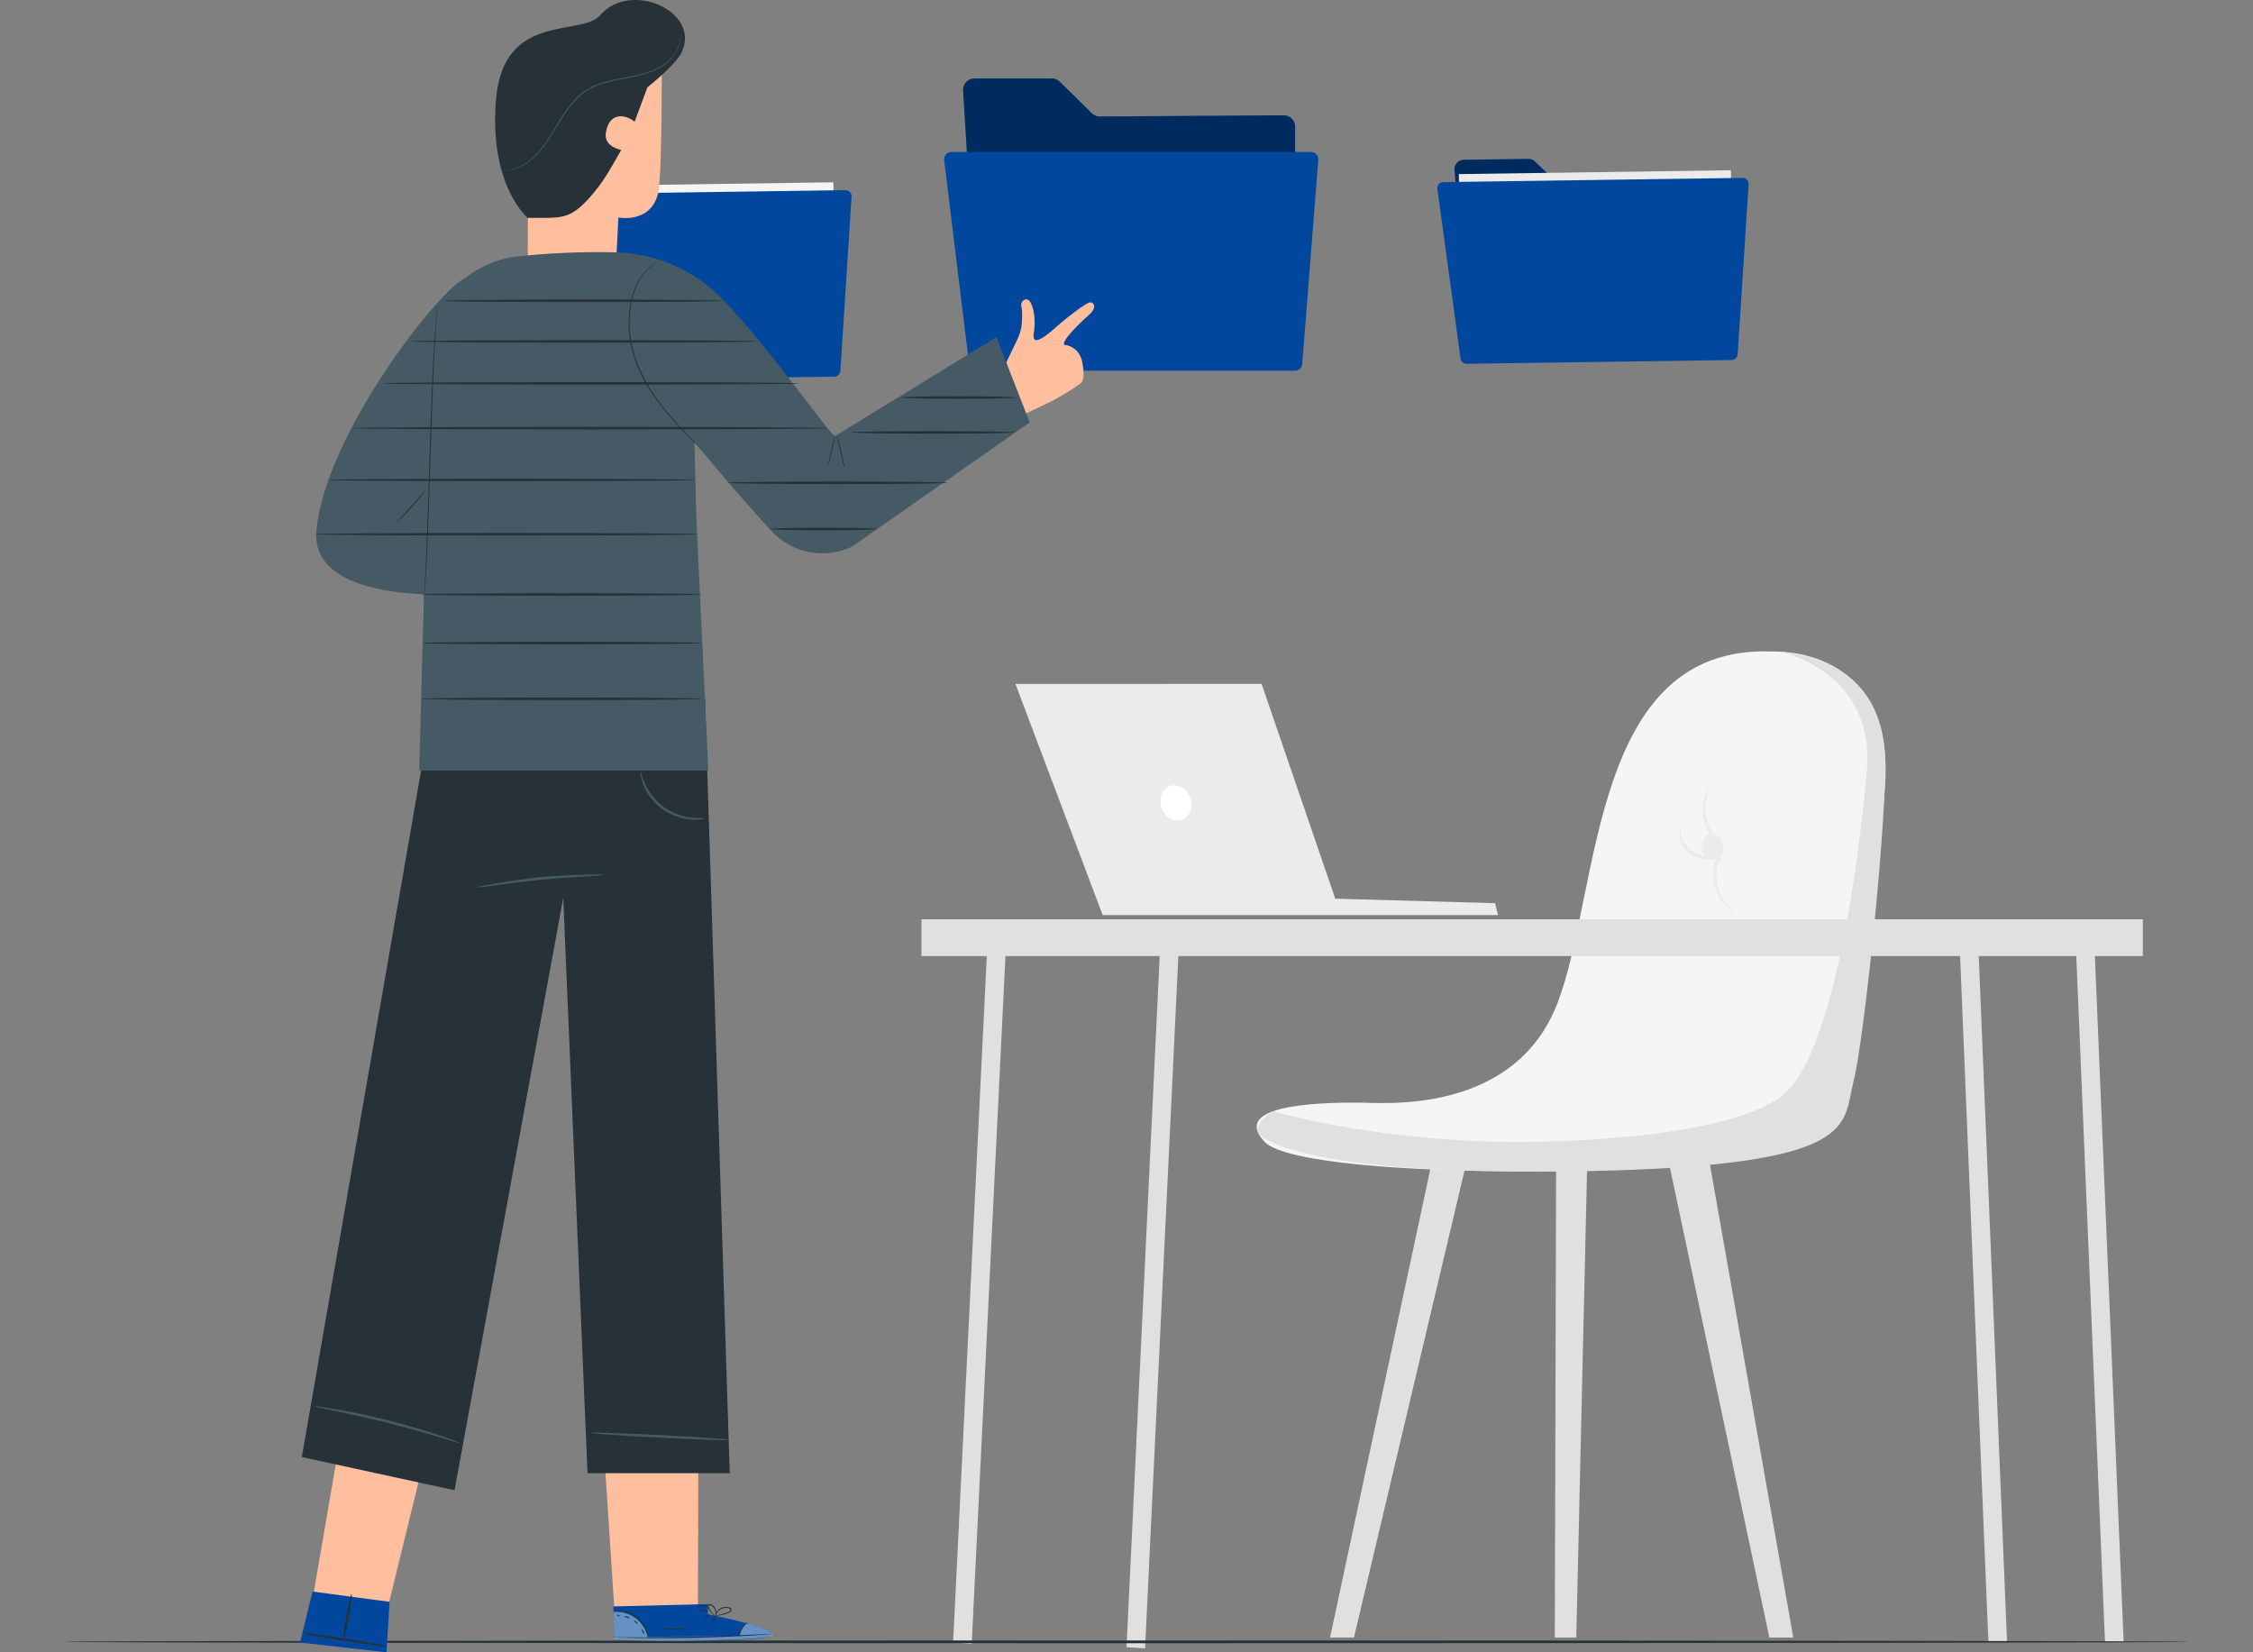 <svg width="300" height="220" viewBox="0 0 300 220" fill="none" xmlns="http://www.w3.org/2000/svg">
<rect x="0" y="0" width="300" height="220" fill="#808080" stroke="none"/>
<g clip-path="url(#clip0_192_38459)">
<path d="M211.388 153.108L209.891 218.035H207.03L207.209 153.274L211.388 153.108Z" fill="#E0E0E0"/>
<path d="M221.708 152.391L235.599 218.035H238.785L227.22 152.391H221.708Z" fill="#E0E0E0"/>
<path d="M195.663 153.108L180.288 218.035H177.102L191.059 152.842L195.663 153.108Z" fill="#E0E0E0"/>
<path d="M235.977 86.753C235.977 86.753 252.63 85.804 250.961 105.108C249.298 124.418 248.344 143.961 242.157 150.632C235.97 157.303 173.651 157.542 168.418 152.059C163.185 146.576 178.407 146.815 181.262 146.815C184.117 146.815 201.717 148.481 207.427 133.466C213.137 118.45 211.707 85.791 235.97 86.747L235.977 86.753Z" fill="#F5F5F5"/>
<path d="M237.044 86.76C237.044 86.76 249.775 89.369 248.583 102.718C247.39 116.067 244.065 139.427 237.878 145.381C231.691 151.342 207.46 152.637 194.351 151.82C179.129 150.864 169.518 147.963 169.518 147.963C169.518 147.963 166.742 149.756 167.584 150.904C168.425 152.059 175.844 156.692 211.826 155.922C247.808 155.152 245.304 149.829 246.801 144.02C248.298 138.205 251.431 107.225 250.994 100.415C250.563 93.604 247.139 87.955 237.044 86.76Z" fill="#E0E0E0"/>
<path d="M226.604 112.748C226.604 113.724 227.22 114.521 227.982 114.521C228.744 114.521 229.36 113.731 229.36 112.748C229.36 111.766 228.744 110.982 227.982 110.982C227.22 110.982 226.604 111.772 226.604 112.748Z" fill="#EBEBEB"/>
<path d="M227.544 104.935C227.63 104.962 227.1 105.891 227.074 107.511C227.067 108.307 227.22 109.27 227.683 110.219C227.915 110.684 228.213 111.175 228.591 111.573C228.783 111.779 229.021 111.978 229.227 112.264C229.439 112.542 229.538 112.967 229.465 113.326C229.313 114.029 228.935 114.534 228.763 115.058C228.604 115.563 228.551 116.147 228.558 116.665C228.571 117.72 228.882 118.643 229.253 119.346C230.022 120.774 230.923 121.338 230.863 121.404C230.85 121.431 230.611 121.311 230.247 121.019C229.883 120.727 229.392 120.236 228.962 119.506C228.531 118.782 228.16 117.8 228.121 116.665C228.107 116.094 228.134 115.516 228.326 114.892C228.531 114.295 228.896 113.77 229.002 113.233C229.127 112.702 228.697 112.33 228.26 111.892C227.829 111.421 227.538 110.916 227.293 110.405C226.816 109.376 226.69 108.34 226.743 107.497C226.796 106.648 227.001 105.991 227.187 105.559C227.372 105.128 227.524 104.915 227.551 104.935H227.544Z" fill="#EBEBEB"/>
<path d="M223.769 110.458C223.848 110.471 223.789 110.876 223.961 111.467C224.126 112.051 224.577 112.815 225.345 113.339C226.12 113.863 226.981 114.056 227.604 114.149C228.233 114.242 228.631 114.255 228.637 114.328C228.637 114.388 228.24 114.494 227.577 114.487C226.922 114.481 225.955 114.328 225.074 113.737C224.193 113.14 223.722 112.224 223.63 111.54C223.524 110.85 223.716 110.438 223.769 110.458Z" fill="#EBEBEB"/>
<path d="M264.765 218.606H267.249L263.321 123.429L260.844 123.555L264.765 218.606Z" fill="#E0E0E0"/>
<path d="M126.912 218.712L129.389 218.865L134.059 123.675L131.582 123.522L126.912 218.712Z" fill="#E0E0E0"/>
<path d="M150.003 219.323L152.474 219.476L157.018 124.962L154.54 124.81L150.003 219.323Z" fill="#E0E0E0"/>
<path d="M280.292 218.606H282.776L278.788 123.515L276.317 123.641L280.292 218.606Z" fill="#E0E0E0"/>
<path d="M285.333 122.4H122.699V127.299H285.333V122.4Z" fill="#E0E0E0"/>
<path d="M135.211 91.068L146.83 121.842H199.465L199.081 120.256L177.798 119.658L167.987 91.055L135.211 91.068Z" fill="#EBEBEB"/>
<path d="M158.535 106.422C158.88 107.683 158.283 108.918 157.204 109.177C156.124 109.442 154.958 108.633 154.614 107.371C154.269 106.11 154.865 104.875 155.945 104.61C157.025 104.351 158.191 105.154 158.535 106.415V106.422Z" fill="white"/>
<path d="M291.5 218.606C291.5 218.706 228.141 218.792 150.003 218.792C71.866 218.792 8.493 218.712 8.493 218.606C8.493 218.5 71.839 218.42 150.003 218.42C228.167 218.42 291.5 218.5 291.5 218.606Z" fill="#263238"/>
<path d="M128.243 12.041L129.608 34.226C129.654 35.016 130.31 35.633 131.098 35.633H170.955C171.783 35.633 172.452 34.963 172.452 34.133V16.854C172.452 16.024 171.777 15.347 170.949 15.354L146.439 15.513C146.042 15.513 145.664 15.361 145.38 15.082L141.12 10.88C140.842 10.601 140.465 10.448 140.074 10.448H129.74C128.879 10.448 128.197 11.179 128.25 12.041H128.243Z" fill="#00479D"/>
<path opacity="0.4" d="M128.243 12.041L129.608 34.226C129.654 35.016 130.31 35.633 131.098 35.633H170.955C171.783 35.633 172.452 34.963 172.452 34.133V16.854C172.452 16.024 171.777 15.347 170.949 15.354L146.439 15.513C146.042 15.513 145.664 15.361 145.38 15.082L141.12 10.88C140.842 10.601 140.465 10.448 140.074 10.448H129.74C128.879 10.448 128.197 11.179 128.25 12.041H128.243Z" fill="black"/>
<path d="M73.316 24.209L74.747 43.088C74.8 43.758 75.363 44.276 76.032 44.27L109.974 43.791C110.676 43.778 111.239 43.201 111.233 42.497L111.027 27.787C111.014 27.077 110.431 26.512 109.729 26.526L88.856 26.957C88.519 26.964 88.194 26.838 87.949 26.605L84.273 23.074C84.034 22.842 83.71 22.715 83.372 22.722L74.575 22.848C73.84 22.862 73.27 23.486 73.323 24.222L73.316 24.209Z" fill="#E8505B"/>
<path d="M110.972 24.273L73.888 24.798L74.201 47.007L111.285 46.482L110.972 24.273Z" fill="#F5F5F5"/>
<path d="M70.971 26.831L74.131 49.952C74.184 50.363 74.542 50.669 74.953 50.662L111.093 50.151C111.524 50.151 111.868 49.812 111.902 49.381L113.392 26.194C113.425 25.716 113.041 25.311 112.564 25.318L71.773 25.895C71.283 25.902 70.905 26.34 70.971 26.825V26.831Z" fill="#00479D"/>
<path d="M193.689 22.609L195.087 41.05C195.14 41.707 195.69 42.212 196.345 42.205L229.499 41.734C230.188 41.727 230.737 41.156 230.724 40.472L230.519 26.101C230.512 25.411 229.943 24.86 229.247 24.873L208.858 25.291C208.527 25.298 208.209 25.172 207.971 24.946L204.38 21.501C204.142 21.275 203.831 21.149 203.499 21.156L194.901 21.275C194.186 21.288 193.623 21.899 193.676 22.616L193.689 22.609Z" fill="#00479D"/>
<path opacity="0.4" d="M193.689 22.609L195.087 41.05C195.14 41.707 195.69 42.212 196.345 42.205L229.499 41.734C230.188 41.727 230.737 41.156 230.724 40.472L230.519 26.101C230.512 25.411 229.943 24.86 229.247 24.873L208.858 25.291C208.527 25.298 208.209 25.172 207.971 24.946L204.38 21.501C204.142 21.275 203.831 21.149 203.499 21.156L194.901 21.275C194.186 21.288 193.623 21.899 193.676 22.616L193.689 22.609Z" fill="black"/>
<path d="M230.482 22.666L194.252 23.18L194.558 44.871L230.788 44.358L230.482 22.666Z" fill="#EBEBEB"/>
<path d="M191.397 25.165L194.484 47.748C194.537 48.146 194.881 48.445 195.285 48.438L230.592 47.94C231.009 47.94 231.353 47.608 231.38 47.19L232.837 24.541C232.87 24.076 232.493 23.678 232.029 23.685L192.179 24.249C191.695 24.256 191.331 24.68 191.397 25.158V25.165Z" fill="#00479D"/>
<path d="M125.719 21.315L129.045 48.511C129.104 48.996 129.515 49.361 129.999 49.361H172.439C172.942 49.361 173.36 48.976 173.399 48.471L175.539 21.275C175.585 20.718 175.142 20.233 174.578 20.233H126.68C126.104 20.233 125.653 20.737 125.726 21.315H125.719Z" fill="#00479D"/>
<path d="M139.968 53.45L136.417 55.149L133.151 50.011L135.059 46.042C135.238 45.677 135.437 45.258 135.635 44.787C135.874 44.236 136.013 43.645 136.059 43.041C136.112 42.311 136.145 41.342 136 40.811C135.821 40.147 136.523 39.609 137 39.995C137.477 40.38 138.007 42.192 137.649 44.376C137.298 46.56 139.835 44.243 140.776 43.413C141.716 42.583 144.737 40.16 145.214 40.26C145.909 40.4 145.889 41.189 144.936 41.999C143.968 42.816 141.272 45.425 141.716 45.909C141.716 45.909 141.723 45.909 141.736 45.909C142.869 46.029 143.803 46.872 144.055 47.987C144.293 49.062 144.492 50.549 143.889 51.04C142.75 51.963 139.961 53.457 139.961 53.457L139.968 53.45Z" fill="#FFBE9D"/>
<path d="M70.362 7.667L70.276 35.069L82.007 35.627L82.345 28.962C82.345 28.962 86.511 29.792 87.585 25.915C88.273 23.439 88.101 4.295 88.101 4.295L70.355 7.667H70.362Z" fill="#FFBE9D"/>
<path d="M90.757 6.997C89.969 8.636 86.207 11.63 86.207 11.63L84.504 16.197C83.027 15.042 81.046 15.108 80.669 17.704C80.397 19.582 82.729 19.961 82.729 19.961C81.371 22.277 80.45 24.149 78.476 26.347C76.337 28.73 75.138 28.969 72.819 29.009H70.263C70.263 29.009 65.029 24.627 66.063 13.084C67.096 1.54 77.45 4.912 79.92 2.025C83.948 -2.669 93.387 1.527 90.751 6.99L90.757 6.997Z" fill="#263238"/>
<path d="M66.646 22.735C66.646 22.735 66.758 22.735 66.97 22.735C67.182 22.722 67.5 22.716 67.898 22.629C68.686 22.47 69.812 22.005 70.898 21.029C71.998 20.067 72.965 18.607 73.939 16.947C74.933 15.314 76.019 13.389 77.887 12.095C78.821 11.457 79.867 11.086 80.881 10.813C81.901 10.548 82.901 10.382 83.849 10.203C85.736 9.858 87.425 9.327 88.585 8.43C89.744 7.548 90.32 6.446 90.506 5.662C90.698 4.866 90.585 4.408 90.612 4.408C90.612 4.408 90.632 4.521 90.645 4.733C90.645 4.945 90.645 5.271 90.552 5.676C90.38 6.472 89.81 7.601 88.644 8.51C87.478 9.433 85.763 9.97 83.875 10.329C82 10.714 79.821 10.966 77.966 12.207C76.132 13.475 75.045 15.38 74.045 17.014C73.064 18.673 72.078 20.14 70.958 21.102C69.852 22.078 68.706 22.536 67.904 22.676C67.096 22.828 66.639 22.735 66.639 22.735H66.646Z" fill="#455A64"/>
<path d="M77.092 142.022L81.861 215.128L92.93 213.9C92.93 213.9 93.202 142.633 92.678 142.673C92.155 142.713 77.085 142.022 77.085 142.022H77.092Z" fill="#FFBE9D"/>
<path d="M53.882 141.584L41.428 214.059L51.272 215.559L68.507 145.029L53.882 141.584Z" fill="#FFBE9D"/>
<path d="M57.551 96.04L40.574 193.746L60.254 198.021L75.198 116.578L78.549 195.817H96.832L93.546 93.046L57.551 96.04Z" fill="#263238"/>
<path d="M60.519 198.419L40.19 194.005L40.242 193.693L57.266 95.728L57.518 95.708L93.858 92.688L93.871 93.04L97.17 196.156H78.231L78.218 195.837L74.999 119.546L60.525 198.419H60.519ZM40.951 193.487L59.989 197.623L75.403 113.618L78.861 195.485H96.481L93.215 93.405L57.823 96.345L40.945 193.487H40.951Z" fill="#263238"/>
<path d="M80.397 116.479C80.397 116.479 80.159 116.538 79.728 116.572C79.218 116.611 78.609 116.651 77.9 116.704C76.357 116.811 74.224 116.917 71.885 117.149C69.541 117.382 67.427 117.693 65.897 117.893C65.189 117.979 64.586 118.059 64.082 118.118C63.652 118.165 63.413 118.178 63.407 118.158C63.407 118.132 63.639 118.079 64.062 117.986C64.487 117.899 65.103 117.786 65.864 117.654C67.388 117.395 69.501 117.043 71.859 116.804C74.217 116.572 76.35 116.505 77.9 116.459C78.675 116.439 79.298 116.432 79.735 116.432C80.166 116.432 80.411 116.446 80.411 116.472L80.397 116.479Z" fill="#455A64"/>
<path d="M93.924 108.951C93.924 108.951 93.765 109.024 93.467 109.071C93.169 109.124 92.731 109.157 92.188 109.13C91.115 109.091 89.585 108.725 88.221 107.75C86.856 106.767 86.028 105.433 85.644 104.424C85.445 103.919 85.346 103.488 85.299 103.189C85.253 102.891 85.246 102.725 85.273 102.718C85.332 102.705 85.438 103.369 85.876 104.324C86.299 105.28 87.128 106.528 88.426 107.464C89.724 108.4 91.168 108.785 92.208 108.885C93.255 108.991 93.917 108.885 93.924 108.945V108.951Z" fill="#455A64"/>
<path d="M97.09 191.722C97.09 191.815 92.957 191.682 87.87 191.423C82.782 191.164 78.656 190.879 78.662 190.779C78.662 190.686 82.796 190.819 87.883 191.078C92.97 191.337 97.09 191.622 97.09 191.722Z" fill="#455A64"/>
<path d="M61.479 192.213C61.479 192.213 61.194 192.166 60.697 192.02C60.134 191.854 59.432 191.642 58.604 191.39C56.836 190.859 54.391 190.155 51.662 189.465C48.933 188.774 46.443 188.237 44.634 187.865C43.786 187.692 43.071 187.546 42.495 187.427C41.991 187.321 41.713 187.247 41.713 187.228C41.713 187.201 42.004 187.228 42.514 187.294C43.025 187.36 43.766 187.473 44.681 187.626C46.502 187.938 49.006 188.442 51.742 189.133C54.477 189.823 56.922 190.573 58.67 191.164C59.545 191.463 60.254 191.708 60.731 191.901C61.214 192.087 61.479 192.2 61.466 192.219L61.479 192.213Z" fill="#455A64"/>
<path d="M55.802 102.592H94.321L92.831 71.393C92.586 65.266 92.625 64.529 92.473 58.873C92.473 58.873 98.223 65.843 102.747 70.729C105.483 73.683 109.808 74.506 113.445 72.787L137.113 56.245L132.681 44.887L111.173 58.077C110.186 57.466 101.813 45.498 96.03 39.649C92.327 35.912 87.333 33.755 82.08 33.602C78.106 33.489 73.303 33.668 69.017 34.126C62.499 34.823 57.399 40.068 56.855 46.613C56.438 51.624 56.776 57.439 56.776 67.317L55.822 102.598L55.802 102.592Z" fill="#455A64"/>
<path d="M62.002 36.981C58.366 38.594 43.197 58.07 42.13 70.722C41.328 80.148 59.638 79.126 59.638 79.126C59.638 79.126 60.883 40.439 60.34 40.984" fill="#455A64"/>
<path d="M58.286 40.28C58.286 40.28 58.286 40.419 58.266 40.685C58.24 40.984 58.214 41.369 58.174 41.84C58.094 42.842 57.995 44.303 57.895 46.102C57.69 49.699 57.518 54.678 57.346 60.181C57.173 65.684 57.021 70.662 56.836 74.267C56.749 76.066 56.657 77.526 56.577 78.529C56.538 79 56.504 79.385 56.485 79.684C56.458 79.949 56.445 80.089 56.445 80.089C56.445 80.089 56.445 79.949 56.458 79.684C56.478 79.385 56.498 79 56.531 78.522C56.584 77.467 56.657 76.026 56.743 74.26C56.902 70.656 57.041 65.677 57.213 60.174C57.385 54.678 57.571 49.693 57.803 46.095C57.909 44.296 58.028 42.842 58.127 41.833C58.174 41.362 58.214 40.977 58.247 40.678C58.273 40.413 58.3 40.273 58.3 40.273L58.286 40.28Z" fill="#263238"/>
<path d="M56.789 65.1C56.789 65.1 56.61 65.392 56.272 65.823C55.935 66.255 55.451 66.846 54.888 67.47C54.325 68.094 53.788 68.638 53.398 69.016C53 69.395 52.742 69.62 52.729 69.607C52.715 69.594 52.947 69.348 53.325 68.95C53.702 68.552 54.226 68.001 54.782 67.383C55.345 66.759 55.835 66.189 56.193 65.77C56.551 65.352 56.769 65.093 56.789 65.106V65.1Z" fill="#263238"/>
<path d="M110.285 61.9C110.285 61.9 110.299 61.681 110.365 61.343C110.431 60.997 110.531 60.526 110.656 60.008C110.776 59.491 110.895 59.019 110.988 58.687C111.08 58.349 111.147 58.143 111.16 58.15C111.18 58.15 111.147 58.369 111.08 58.714C111.014 59.059 110.915 59.524 110.789 60.042C110.67 60.559 110.55 61.024 110.458 61.362C110.365 61.701 110.299 61.907 110.279 61.9H110.285Z" fill="#263238"/>
<path d="M112.438 62.232C112.399 62.239 112.153 61.283 111.882 60.101C111.61 58.913 111.425 57.944 111.458 57.937C111.498 57.931 111.743 58.886 112.014 60.068C112.286 61.256 112.471 62.225 112.438 62.232Z" fill="#263238"/>
<path d="M93.474 59.876C93.474 59.876 93.394 59.809 93.248 59.676C93.076 59.511 92.871 59.311 92.632 59.079C92.096 58.555 91.327 57.791 90.407 56.816C89.493 55.84 88.426 54.645 87.386 53.204C86.346 51.77 85.339 50.071 84.637 48.139C83.928 46.214 83.624 44.236 83.73 42.457C83.809 40.685 84.147 39.085 84.75 37.87C85.339 36.649 86.147 35.866 86.743 35.421C87.048 35.202 87.287 35.036 87.466 34.943C87.638 34.843 87.73 34.797 87.73 34.797C87.744 34.817 87.366 34.996 86.777 35.461C86.194 35.919 85.412 36.702 84.836 37.91C84.253 39.112 83.928 40.698 83.855 42.457C83.756 44.223 84.061 46.175 84.763 48.086C86.18 51.937 88.691 54.784 90.479 56.742C91.387 57.725 92.149 58.495 92.672 59.033C92.91 59.278 93.109 59.484 93.275 59.65C93.414 59.789 93.48 59.869 93.48 59.869L93.474 59.876Z" fill="#263238"/>
<path d="M96.223 40.048C96.223 40.141 87.896 40.22 77.635 40.22C67.375 40.22 59.048 40.141 59.048 40.048C59.048 39.955 67.368 39.875 77.635 39.875C87.903 39.875 96.223 39.955 96.223 40.048Z" fill="#263238"/>
<path d="M100.793 45.458C100.793 45.551 90.446 45.63 77.688 45.63C64.93 45.63 54.577 45.551 54.577 45.458C54.577 45.365 64.924 45.285 77.688 45.285C90.453 45.285 100.793 45.365 100.793 45.458Z" fill="#263238"/>
<path d="M106.47 51.047C106.47 51.14 94.023 51.22 78.669 51.22C63.314 51.22 50.861 51.14 50.861 51.047C50.861 50.954 63.307 50.874 78.669 50.874C94.03 50.874 106.47 50.954 106.47 51.047Z" fill="#263238"/>
<path d="M110.378 57.008C110.378 57.101 96.136 57.181 78.576 57.181C61.016 57.181 46.774 57.101 46.774 57.008C46.774 56.915 61.009 56.835 78.576 56.835C96.143 56.835 110.378 56.915 110.378 57.008Z" fill="#263238"/>
<path d="M92.592 63.905C92.592 63.905 92.42 63.932 92.096 63.938C91.738 63.945 91.261 63.958 90.671 63.971C89.393 63.985 87.611 64.005 85.425 64.025C80.96 64.038 74.853 64.058 68.11 64.078C61.36 64.058 55.252 64.038 50.788 64.025C48.602 64.005 46.813 63.985 45.542 63.971C44.945 63.958 44.475 63.945 44.117 63.938C43.793 63.925 43.621 63.918 43.621 63.905C43.621 63.892 43.793 63.879 44.117 63.872C44.475 63.865 44.952 63.852 45.542 63.839C46.82 63.825 48.602 63.805 50.788 63.785C55.252 63.772 61.36 63.752 68.11 63.732C74.853 63.752 80.96 63.772 85.425 63.785C87.611 63.805 89.4 63.825 90.671 63.839C91.267 63.852 91.738 63.865 92.096 63.872C92.42 63.885 92.592 63.892 92.592 63.905Z" fill="#263238"/>
<path d="M126.183 64.283C126.183 64.376 119.605 64.456 111.491 64.456C103.377 64.456 96.799 64.376 96.799 64.283C96.799 64.19 103.377 64.111 111.491 64.111C119.605 64.111 126.183 64.19 126.183 64.283Z" fill="#263238"/>
<path d="M116.803 70.43C116.803 70.523 113.617 70.603 109.682 70.603C105.748 70.603 102.562 70.523 102.562 70.43C102.562 70.337 105.748 70.258 109.682 70.258C113.617 70.258 116.803 70.337 116.803 70.43Z" fill="#263238"/>
<path d="M135.112 57.572C135.112 57.665 130.243 57.745 124.235 57.745C118.227 57.745 113.352 57.665 113.352 57.572C113.352 57.479 118.221 57.4 124.235 57.4C130.25 57.4 135.112 57.479 135.112 57.572Z" fill="#263238"/>
<path d="M93.043 71.134C93.043 71.227 81.577 71.306 67.441 71.306C53.305 71.306 41.839 71.227 41.839 71.134C41.839 71.041 53.298 70.961 67.441 70.961C81.583 70.961 93.043 71.041 93.043 71.134Z" fill="#263238"/>
<path d="M93.474 79.153C93.474 79.246 85.114 79.325 74.807 79.325C64.5 79.325 56.134 79.246 56.134 79.153C56.134 79.06 64.493 78.98 74.807 78.98C85.121 78.98 93.474 79.06 93.474 79.153Z" fill="#263238"/>
<path d="M93.474 85.618C93.474 85.711 85.114 85.791 74.807 85.791C64.5 85.791 56.134 85.711 56.134 85.618C56.134 85.525 64.493 85.446 74.807 85.446C85.121 85.446 93.474 85.525 93.474 85.618Z" fill="#263238"/>
<path d="M93.474 93.046C93.474 93.139 85.114 93.219 74.807 93.219C64.5 93.219 56.134 93.139 56.134 93.046C56.134 92.953 64.493 92.874 74.807 92.874C85.121 92.874 93.474 92.953 93.474 93.046Z" fill="#263238"/>
<path d="M135.211 52.932C135.211 53.025 131.8 53.105 127.587 53.105C123.374 53.105 119.963 53.025 119.963 52.932C119.963 52.839 123.374 52.76 127.587 52.76C131.8 52.76 135.211 52.839 135.211 52.932Z" fill="#263238"/>
<path d="M41.62 211.915L39.944 218.699L51.464 220L51.874 213.276L41.62 211.915Z" fill="#00479D"/>
<path d="M46.813 212.247C46.906 212.26 46.74 213.654 46.436 215.36C46.131 217.066 45.806 218.44 45.714 218.42C45.621 218.407 45.787 217.013 46.091 215.307C46.396 213.601 46.721 212.227 46.813 212.247Z" fill="#263238"/>
<path d="M51.51 219.257C51.497 219.303 50.867 219.217 49.841 219.064C48.695 218.891 47.343 218.692 45.846 218.473C44.283 218.234 42.879 217.995 41.859 217.789C40.845 217.584 40.229 217.418 40.236 217.378C40.249 217.331 40.878 217.418 41.905 217.57C43.051 217.743 44.402 217.942 45.9 218.161C47.463 218.4 48.867 218.639 49.88 218.845C50.894 219.051 51.51 219.217 51.503 219.257H51.51Z" fill="#263238"/>
<path d="M94.268 214.915L94.228 213.581L81.676 213.893L81.755 218.301L82.53 218.334C85.981 218.447 100.091 218.672 102.383 217.916C104.933 217.079 94.261 214.922 94.261 214.922L94.268 214.915Z" fill="#00479D"/>
<g opacity="0.4">
<path d="M86.286 218.095C86.087 217.053 85.485 216.097 84.63 215.459C83.782 214.829 82.742 214.504 81.689 214.616L81.762 218.115L86.279 218.095H86.286Z" fill="white"/>
</g>
<g opacity="0.4">
<path d="M99.488 216.157C99.488 216.157 103.231 217.146 102.78 217.77C102.33 218.394 88.061 218.706 81.755 218.294L81.769 218.015L98.415 217.79C98.415 217.79 98.759 216.196 99.481 216.15L99.488 216.157Z" fill="white"/>
</g>
<path d="M81.576 218.015C81.576 218.015 81.649 218.028 81.788 218.035C81.974 218.042 82.179 218.048 82.404 218.062C83.02 218.075 83.782 218.088 84.677 218.108C86.597 218.135 89.247 218.135 92.182 218.075C95.109 218.015 97.766 217.896 99.68 217.789C100.574 217.73 101.329 217.683 101.952 217.643C102.184 217.623 102.383 217.61 102.568 217.59C102.707 217.577 102.78 217.57 102.78 217.564C102.78 217.564 102.707 217.564 102.561 217.564C102.376 217.564 102.171 217.577 101.945 217.584C101.329 217.61 100.568 217.643 99.673 217.677C97.759 217.756 95.103 217.856 92.175 217.916C89.247 217.975 86.597 217.995 84.677 217.995C83.782 217.995 83.02 217.995 82.404 217.995C82.173 217.995 81.974 217.995 81.788 217.995C81.649 217.995 81.57 218.002 81.57 218.008L81.576 218.015Z" fill="#263238"/>
<path d="M98.422 217.989C98.468 217.989 98.495 217.451 98.819 216.893C99.137 216.329 99.601 216.044 99.574 216.004C99.568 215.964 99.031 216.216 98.687 216.814C98.335 217.411 98.382 217.995 98.415 217.989H98.422Z" fill="#263238"/>
<path d="M94.692 216.196C94.725 216.216 94.897 215.997 95.076 215.705C95.255 215.413 95.368 215.161 95.328 215.134C95.288 215.108 95.123 215.333 94.944 215.625C94.765 215.917 94.652 216.17 94.692 216.19V216.196Z" fill="#263238"/>
<path d="M93.666 215.679C93.666 215.679 93.891 215.572 94.103 215.373C94.315 215.174 94.461 214.988 94.434 214.962C94.408 214.928 94.209 215.068 93.997 215.267C93.785 215.466 93.639 215.652 93.666 215.685V215.679Z" fill="#263238"/>
<path d="M93.003 214.51C93.003 214.55 93.294 214.583 93.659 214.577C94.016 214.577 94.315 214.537 94.308 214.497C94.308 214.457 94.016 214.424 93.652 214.431C93.294 214.431 92.996 214.47 93.003 214.51Z" fill="#263238"/>
<path d="M92.765 213.687C92.751 213.727 93.069 213.86 93.5 213.886C93.924 213.913 94.255 213.807 94.248 213.767C94.242 213.72 93.91 213.753 93.507 213.734C93.102 213.714 92.778 213.647 92.765 213.687Z" fill="#263238"/>
<path d="M95.09 215.094C95.09 215.094 95.401 215.141 95.891 215.074C96.136 215.041 96.428 214.975 96.739 214.869C96.892 214.809 97.057 214.762 97.223 214.656C97.302 214.603 97.388 214.523 97.415 214.404C97.448 214.284 97.375 214.152 97.289 214.085C96.514 213.707 95.752 214.152 95.481 214.557C95.328 214.762 95.262 214.962 95.229 215.101C95.202 215.24 95.203 215.32 95.216 215.32C95.242 215.327 95.262 215.001 95.567 214.623C95.719 214.437 95.944 214.258 96.242 214.158C96.527 214.065 96.925 214.039 97.203 214.205C97.335 214.298 97.289 214.45 97.143 214.537C97.011 214.623 96.845 214.683 96.7 214.743C96.395 214.855 96.117 214.928 95.878 214.975C95.401 215.068 95.09 215.081 95.097 215.101L95.09 215.094Z" fill="#263238"/>
<path d="M95.302 215.128C95.302 215.128 95.427 214.928 95.381 214.57C95.355 214.391 95.288 214.185 95.149 213.986C95.003 213.813 94.818 213.568 94.473 213.588C94.288 213.614 94.202 213.833 94.235 213.966C94.255 214.105 94.321 214.225 94.381 214.324C94.507 214.524 94.646 214.683 94.772 214.802C95.03 215.041 95.229 215.134 95.235 215.121C95.249 215.101 95.07 214.982 94.844 214.729C94.732 214.603 94.606 214.444 94.5 214.251C94.387 214.085 94.301 213.78 94.5 213.74C94.699 213.714 94.911 213.913 95.037 214.072C95.169 214.245 95.242 214.431 95.275 214.59C95.341 214.915 95.275 215.128 95.302 215.134V215.128Z" fill="#263238"/>
<path d="M81.755 214.583C81.755 214.583 82.113 214.543 82.676 214.597C83.239 214.65 84.021 214.862 84.71 215.386C85.399 215.911 85.809 216.615 86.008 217.139C86.213 217.67 86.24 218.035 86.266 218.028C86.273 218.028 86.28 217.935 86.266 217.776C86.253 217.617 86.207 217.385 86.114 217.106C85.935 216.555 85.525 215.818 84.809 215.267C84.094 214.723 83.272 214.517 82.696 214.49C82.404 214.477 82.166 214.49 82.007 214.524C81.848 214.55 81.762 214.577 81.762 214.583H81.755Z" fill="#263238"/>
<path d="M87.836 216.84C87.836 216.88 88.651 216.993 89.665 216.98C90.678 216.966 91.493 216.834 91.486 216.794C91.486 216.747 90.665 216.82 89.658 216.827C88.651 216.84 87.836 216.794 87.83 216.84H87.836Z" fill="#263238"/>
<path d="M85.385 216.893C85.385 216.893 85.458 217.066 85.544 217.252C85.637 217.438 85.683 217.604 85.723 217.597C85.763 217.597 85.783 217.398 85.683 217.185C85.584 216.973 85.412 216.86 85.392 216.893H85.385Z" fill="#263238"/>
<path d="M84.438 215.758C84.438 215.758 84.491 215.917 84.624 216.044C84.756 216.17 84.888 216.249 84.915 216.223C84.941 216.19 84.862 216.063 84.729 215.937C84.597 215.811 84.465 215.732 84.438 215.758Z" fill="#263238"/>
<path d="M83.107 215.26C83.113 215.3 83.285 215.3 83.464 215.36C83.65 215.413 83.782 215.513 83.815 215.486C83.849 215.46 83.743 215.287 83.511 215.214C83.279 215.141 83.093 215.221 83.107 215.26Z" fill="#263238"/>
<path d="M82.16 215.035C82.147 215.074 82.219 215.134 82.325 215.174C82.431 215.214 82.524 215.214 82.537 215.174C82.551 215.134 82.478 215.074 82.372 215.035C82.266 214.995 82.173 214.995 82.16 215.035Z" fill="#263238"/>
</g>
<defs>
<clipPath id="clip0_192_38459">
<rect width="283" height="220" fill="white" transform="translate(8.5)"/>
</clipPath>
</defs>
</svg>
